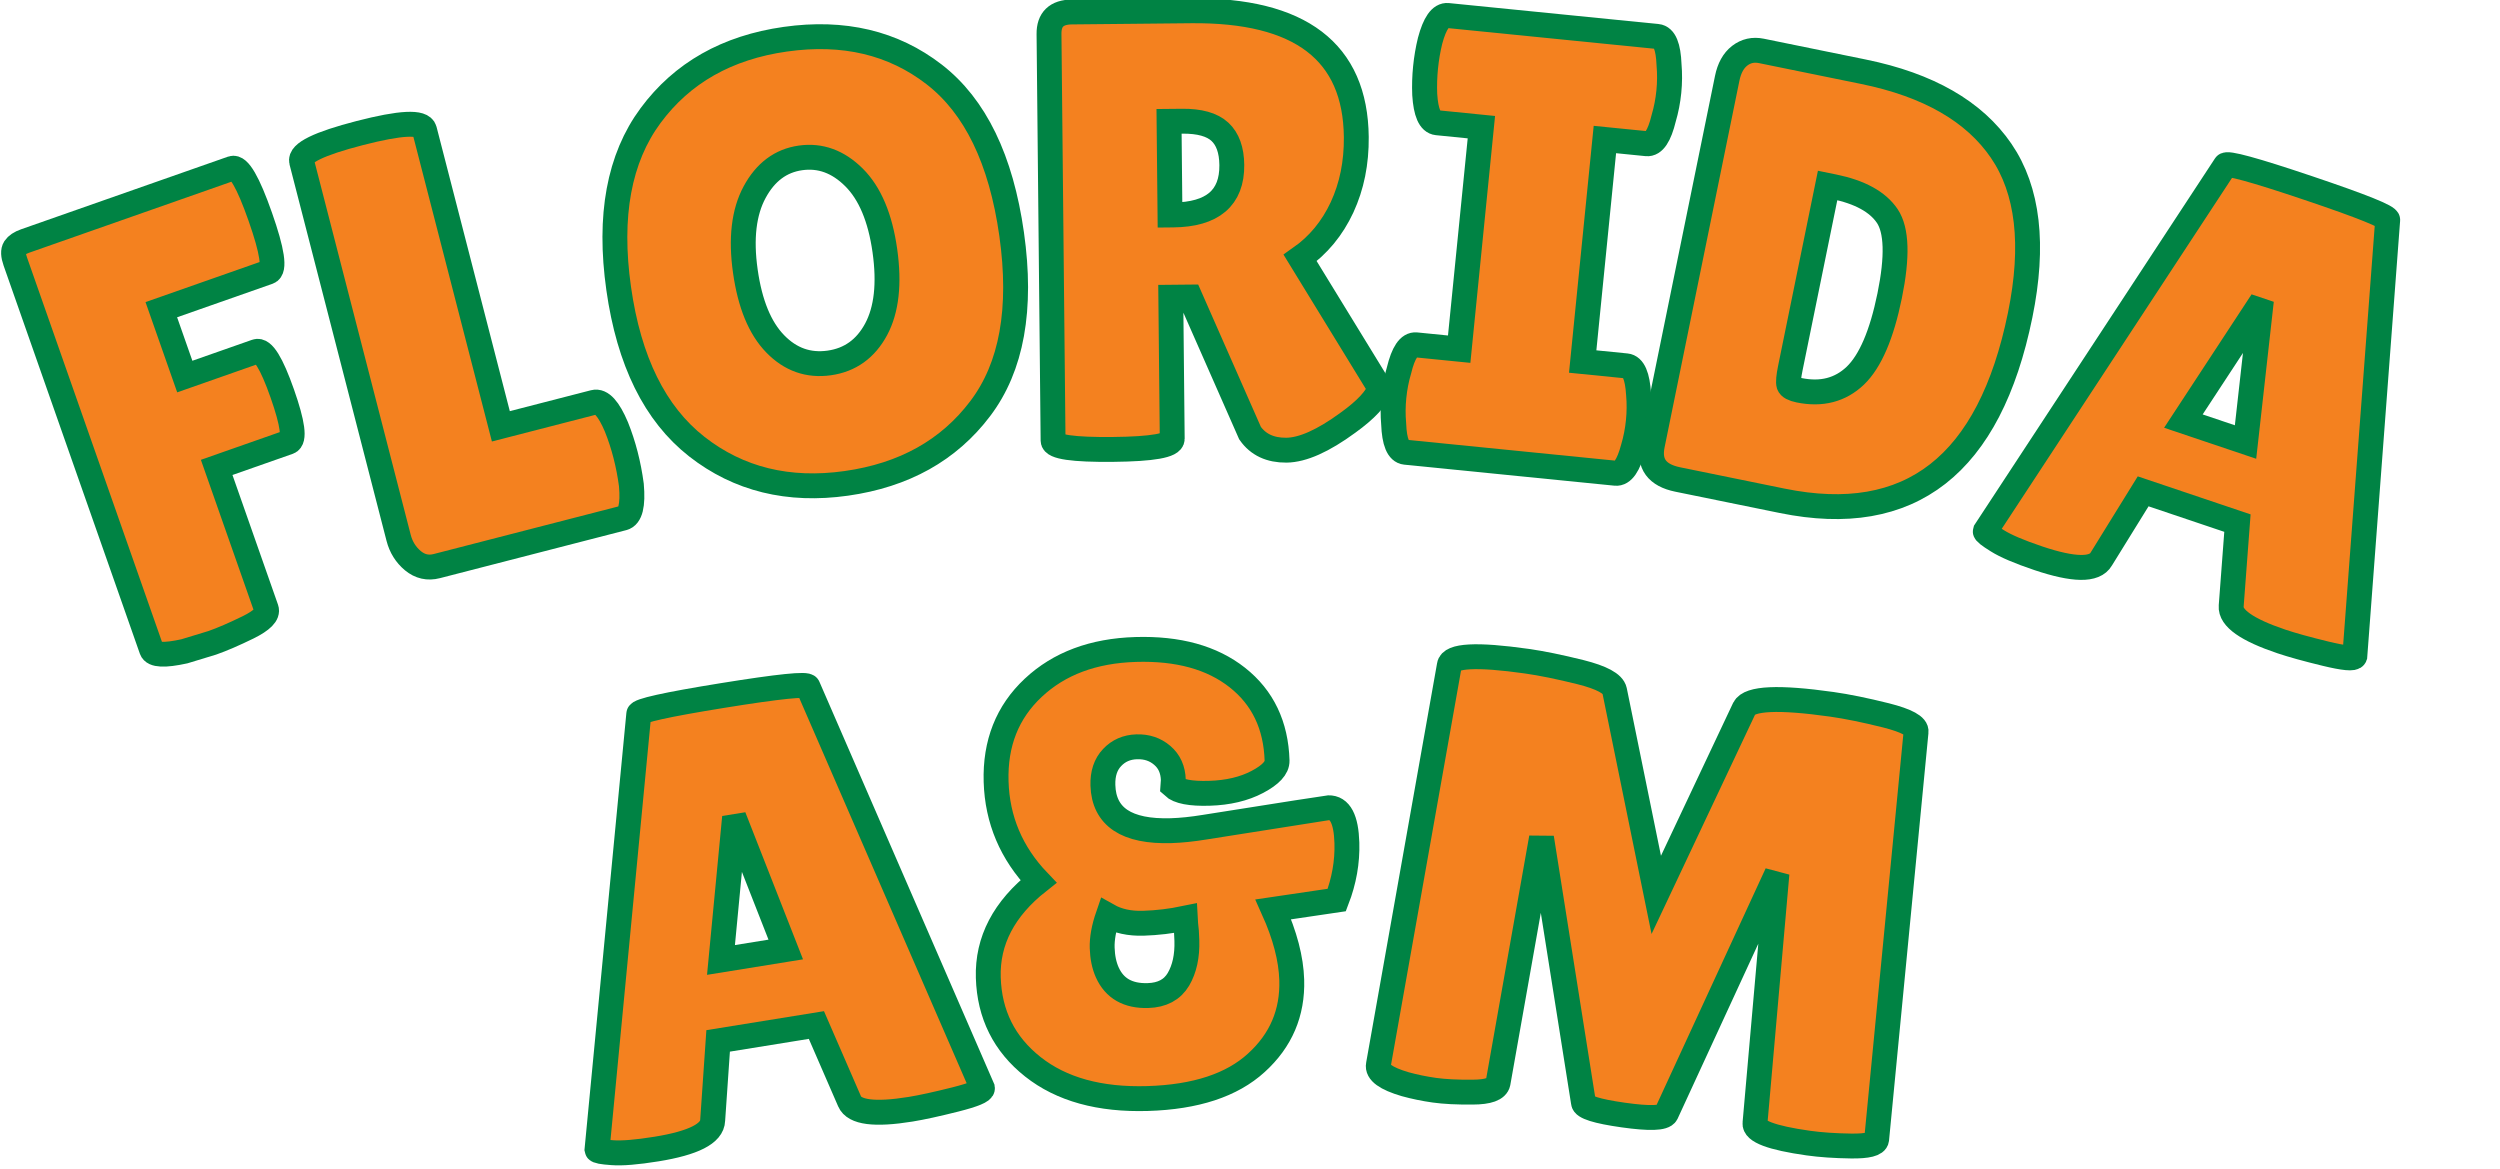 <?xml version="1.0" encoding="UTF-8" standalone="no" ?>
<!DOCTYPE svg PUBLIC "-//W3C//DTD SVG 1.1//EN" "http://www.w3.org/Graphics/SVG/1.1/DTD/svg11.dtd">
<svg xmlns="http://www.w3.org/2000/svg" xmlns:xlink="http://www.w3.org/1999/xlink" version="1.1" width="201" height="94" viewBox="0 0 201 94" xml:space="preserve">
<desc>Created with Fabric.js 5.3.0</desc>
<defs>
</defs>
<g transform="matrix(1 0 0 1 100.5 47)"  >
<g style=""   >
		<g transform="matrix(0.94 -0.33 0.33 0.94 -84.49 -13.74)"  >
<path style="stroke: rgb(0,131,68); stroke-width: 2; stroke-dasharray: none; stroke-linecap: butt; stroke-dashoffset: 0; stroke-linejoin: miter; stroke-miterlimit: 4; fill: rgb(244,129,31); fill-rule: nonzero; opacity: 1;"  paint-order="stroke"  transform=" translate(-12.19, 17.3)" d="M 3.56 -35.1 L 21.26 -35.1 Q 22.11 -35.1 22.11 -30.66 Q 22.11 -26.23 21.26 -26.23 L 21.26 -26.23 L 12.09 -26.23 L 12.09 -20.51 L 18.2 -20.51 Q 19.06 -20.51 19.06 -16.62 Q 19.06 -12.74 18.25 -12.74 L 18.25 -12.74 L 12.09 -12.74 L 12.09 -0.65 Q 12.09 0.05 10.2 0.28 Q 8.32 0.5 7.07 0.5 L 7.07 0.5 L 4.71 0.4 Q 2.26 0.1 2.26 -0.6 L 2.26 -0.6 L 2.26 -33.8 Q 2.26 -34.6 2.58 -34.85 Q 2.91 -35.1 3.56 -35.1 L 3.56 -35.1 Z" stroke-linecap="round" />
</g>
		<g transform="matrix(0.97 -0.25 0.25 0.97 -62.75 -20.37)"  >
<path style="stroke: rgb(0,131,68); stroke-width: 2; stroke-dasharray: none; stroke-linecap: butt; stroke-dashoffset: 0; stroke-linejoin: miter; stroke-miterlimit: 4; fill: rgb(244,129,31); fill-rule: nonzero; opacity: 1;"  paint-order="stroke"  transform=" translate(-11.66, 17.6)" d="M 2.01 -2.96 L 2.01 -2.96 L 2.01 -34.15 Q 2.01 -35.2 7.1 -35.2 Q 12.19 -35.2 12.19 -34.15 L 12.19 -34.15 L 12.19 -9.58 L 19.91 -9.58 Q 20.81 -9.58 21.16 -7.22 L 21.16 -7.22 Q 21.31 -6.07 21.31 -4.86 Q 21.31 -3.66 21.16 -2.41 L 21.16 -2.41 Q 20.76 0 19.86 0 L 19.86 0 L 4.41 0 Q 3.31 0 2.66 -0.9 Q 2.01 -1.81 2.01 -2.96 Z" stroke-linecap="round" />
</g>
		<g transform="matrix(0.99 -0.14 0.14 0.99 -34.96 -25.98)"  >
<path style="stroke: rgb(0,131,68); stroke-width: 2; stroke-dasharray: none; stroke-linecap: butt; stroke-dashoffset: 0; stroke-linejoin: miter; stroke-miterlimit: 4; fill: rgb(244,129,31); fill-rule: nonzero; opacity: 1;"  paint-order="stroke"  transform=" translate(-17.45, 17.52)" d="M 17.43 0.5 Q 10.38 0.5 5.94 -4.11 Q 1.5 -8.73 1.5 -17.58 Q 1.5 -26.43 5.99 -30.99 Q 10.48 -35.55 17.58 -35.55 Q 24.67 -35.55 29.03 -31.07 Q 33.4 -26.58 33.4 -17.48 Q 33.4 -8.37 28.93 -3.94 Q 24.47 0.5 17.43 0.5 Z M 17.45 -25.93 Q 15.04 -25.93 13.41 -23.72 Q 11.78 -21.51 11.78 -17.53 Q 11.78 -13.54 13.34 -11.41 Q 14.89 -9.28 17.43 -9.28 Q 19.96 -9.28 21.54 -11.43 Q 23.12 -13.59 23.12 -17.6 Q 23.12 -21.61 21.49 -23.77 Q 19.86 -25.93 17.45 -25.93 Z" stroke-linecap="round" />
</g>
		<g transform="matrix(1 -0.01 0.01 1 -2.84 -28.45)"  >
<path style="stroke: rgb(0,131,68); stroke-width: 2; stroke-dasharray: none; stroke-linecap: butt; stroke-dashoffset: 0; stroke-linejoin: miter; stroke-miterlimit: 4; fill: rgb(244,129,31); fill-rule: nonzero; opacity: 1;"  paint-order="stroke"  transform=" translate(-15.67, 17.4)" d="M 12.09 -12.09 L 12.09 -0.7 Q 12.09 0.1 7.32 0.1 L 7.32 0.1 Q 2.51 0.1 2.51 -0.65 L 2.51 -0.65 L 2.51 -33.35 Q 2.51 -35.1 4.36 -35.1 L 4.36 -35.1 L 13.94 -35.1 Q 27.13 -35.1 27.13 -24.82 L 27.13 -24.82 Q 27.13 -21.71 25.93 -19.18 Q 24.72 -16.65 22.52 -15.14 L 22.52 -15.14 L 28.83 -4.61 Q 28.43 -3.41 26.23 -1.86 L 26.23 -1.86 Q 23.22 0.3 21.26 0.3 Q 19.31 0.3 18.35 -1.1 L 18.35 -1.1 L 13.64 -12.09 L 12.09 -12.09 Z M 13.14 -26.23 L 12.09 -26.23 L 12.09 -18.7 L 12.34 -18.7 Q 17.1 -18.7 17.1 -22.67 L 17.1 -22.67 Q 17.1 -24.47 16.17 -25.35 Q 15.24 -26.23 13.14 -26.23 L 13.14 -26.23 Z" stroke-linecap="round" />
</g>
		<g transform="matrix(1 0.1 -0.1 1 22.67 -27.35)"  >
<path style="stroke: rgb(0,131,68); stroke-width: 2; stroke-dasharray: none; stroke-linecap: butt; stroke-dashoffset: 0; stroke-linejoin: miter; stroke-miterlimit: 4; fill: rgb(244,129,31); fill-rule: nonzero; opacity: 1;"  paint-order="stroke"  transform=" translate(-10.78, 17.55)" d="M 2.36 -8.63 L 5.82 -8.63 L 5.82 -26.48 L 2.26 -26.48 Q 1.4 -26.48 1.05 -28.63 L 1.05 -28.63 Q 0.9 -29.69 0.9 -30.79 Q 0.9 -31.89 1.05 -32.95 L 1.05 -32.95 Q 1.4 -35.1 2.26 -35.1 L 2.26 -35.1 L 19.11 -35.1 Q 19.96 -35.1 20.26 -32.95 L 20.26 -32.95 Q 20.46 -31.89 20.46 -30.79 Q 20.46 -29.69 20.26 -28.63 L 20.26 -28.63 Q 19.96 -26.48 19.11 -26.48 L 19.11 -26.48 L 15.75 -26.48 L 15.75 -8.63 L 19.26 -8.63 Q 20.11 -8.63 20.46 -6.47 L 20.46 -6.47 Q 20.66 -5.42 20.66 -4.31 Q 20.66 -3.21 20.46 -2.16 L 20.46 -2.16 Q 20.11 0 19.26 0 L 19.26 0 L 2.36 0 Q 1.5 0 1.2 -2.16 L 1.2 -2.16 Q 1 -3.21 1 -4.31 Q 1 -5.42 1.2 -6.47 L 1.2 -6.47 Q 1.5 -8.63 2.36 -8.63 L 2.36 -8.63 Z" stroke-linecap="round" />
</g>
		<g transform="matrix(0.98 0.2 -0.2 0.98 48.57 -23.47)"  >
<path style="stroke: rgb(0,131,68); stroke-width: 2; stroke-dasharray: none; stroke-linecap: butt; stroke-dashoffset: 0; stroke-linejoin: miter; stroke-miterlimit: 4; fill: rgb(244,129,31); fill-rule: nonzero; opacity: 1;"  paint-order="stroke"  transform=" translate(-15.95, 17.55)" d="M 2.51 -2.31 L 2.51 -2.31 L 2.51 -32.39 Q 2.51 -33.65 3.13 -34.37 Q 3.76 -35.1 4.76 -35.1 L 4.76 -35.1 L 13.14 -35.1 Q 21.11 -35.1 25.25 -31.09 Q 29.39 -27.08 29.39 -18.45 L 29.39 -18.45 Q 29.39 0 13.64 0 L 13.64 0 L 5.06 0 Q 2.51 0 2.51 -2.31 Z M 12.64 -25.57 L 12.14 -25.57 L 12.14 -10.58 Q 12.14 -9.53 12.29 -9.25 Q 12.44 -8.98 13.19 -8.98 L 13.19 -8.98 Q 15.95 -8.98 17.38 -11.03 Q 18.8 -13.09 18.8 -17.88 Q 18.8 -22.67 17.33 -24.12 Q 15.85 -25.57 12.64 -25.57 L 12.64 -25.57 Z" stroke-linecap="round" />
</g>
		<g transform="matrix(0.95 0.32 -0.32 0.95 79.34 -15.22)"  >
<path style="stroke: rgb(0,131,68); stroke-width: 2; stroke-dasharray: none; stroke-linecap: butt; stroke-dashoffset: 0; stroke-linejoin: miter; stroke-miterlimit: 4; fill: rgb(244,129,31); fill-rule: nonzero; opacity: 1;"  paint-order="stroke"  transform=" translate(-16.39, 17.47)" d="M 26.08 0.1 L 26.08 0.1 Q 21.71 0.1 21.36 -1.3 L 21.36 -1.3 L 19.71 -7.77 L 11.73 -7.77 L 10.28 -1.55 Q 9.98 0 5.47 0 L 5.47 0 Q 3.06 0 1.91 -0.28 Q 0.75 -0.55 0.75 -0.7 L 0.75 -0.7 L 9.63 -34.65 Q 9.63 -35.05 16.5 -35.05 Q 23.37 -35.05 23.37 -34.65 L 23.37 -34.65 L 32.04 -0.65 Q 32.04 -0.3 29.74 -0.1 Q 27.43 0.1 26.08 0.1 Z M 15.7 -24.52 L 12.99 -14.14 L 18.25 -14.14 L 16 -24.52 L 15.7 -24.52 Z" stroke-linecap="round" />
</g>
		<g transform="matrix(0.99 -0.16 0.16 0.99 -39.7 26.34)"  >
<path style="stroke: rgb(0,131,68); stroke-width: 2; stroke-dasharray: none; stroke-linecap: butt; stroke-dashoffset: 0; stroke-linejoin: miter; stroke-miterlimit: 4; fill: rgb(244,129,31); fill-rule: nonzero; opacity: 1;"  paint-order="stroke"  transform=" translate(-16.39, 17.47)" d="M 26.08 0.1 L 26.08 0.1 Q 21.71 0.1 21.36 -1.3 L 21.36 -1.3 L 19.71 -7.77 L 11.73 -7.77 L 10.28 -1.55 Q 9.98 0 5.47 0 L 5.47 0 Q 3.06 0 1.91 -0.28 Q 0.75 -0.55 0.75 -0.7 L 0.75 -0.7 L 9.63 -34.65 Q 9.63 -35.05 16.5 -35.05 Q 23.37 -35.05 23.37 -34.65 L 23.37 -34.65 L 32.04 -0.65 Q 32.04 -0.3 29.74 -0.1 Q 27.43 0.1 26.08 0.1 Z M 15.7 -24.52 L 12.99 -14.14 L 18.25 -14.14 L 16 -24.52 L 15.7 -24.52 Z" stroke-linecap="round" />
</g>
		<g transform="matrix(1 -0.03 0.03 1 -6.72 23.21)"  >
<path style="stroke: rgb(0,131,68); stroke-width: 2; stroke-dasharray: none; stroke-linecap: butt; stroke-dashoffset: 0; stroke-linejoin: miter; stroke-miterlimit: 4; fill: rgb(244,129,31); fill-rule: nonzero; opacity: 1;"  paint-order="stroke"  transform=" translate(-16.77, 17.55)" d="M 17.5 -24.52 L 17.5 -24.52 L 17.55 -25.02 Q 17.55 -26.28 16.72 -27.03 Q 15.9 -27.78 14.69 -27.78 Q 13.49 -27.78 12.69 -26.98 Q 11.88 -26.18 11.88 -24.77 L 11.88 -24.77 Q 11.88 -20.96 17.25 -20.96 L 17.25 -20.96 Q 18.45 -20.96 19.96 -21.16 L 19.96 -21.16 Q 29.84 -22.42 29.94 -22.42 L 29.94 -22.42 Q 31.34 -22.42 31.34 -19.56 L 31.34 -19.56 Q 31.34 -17.25 30.39 -14.99 L 30.39 -14.99 L 25.27 -14.39 Q 26.58 -11.23 26.58 -8.68 L 26.58 -8.68 Q 26.58 -4.71 23.54 -2.11 Q 20.51 0.5 14.72 0.5 Q 8.93 0.5 5.57 -2.33 Q 2.21 -5.16 2.21 -9.6 Q 2.21 -14.04 6.47 -17.2 L 6.47 -17.2 Q 3.31 -20.71 3.31 -25.32 Q 3.31 -29.94 6.52 -32.77 Q 9.73 -35.6 14.84 -35.6 Q 19.96 -35.6 22.94 -33.1 Q 25.93 -30.59 25.93 -26.33 L 25.93 -26.33 Q 25.93 -25.47 24.3 -24.67 Q 22.67 -23.87 20.41 -23.87 Q 18.15 -23.87 17.5 -24.52 Z M 11.98 -14.29 L 11.98 -14.29 Q 11.43 -12.84 11.43 -11.71 Q 11.43 -10.58 11.78 -9.73 L 11.78 -9.73 Q 12.59 -7.77 14.99 -7.77 L 14.99 -7.77 Q 16.7 -7.77 17.48 -9 Q 18.25 -10.23 18.25 -12.09 L 18.25 -12.09 Q 18.25 -12.94 18.2 -13.36 Q 18.15 -13.79 18.15 -13.89 L 18.15 -13.89 Q 16.45 -13.59 14.79 -13.59 Q 13.14 -13.59 11.98 -14.29 Z" stroke-linecap="round" />
</g>
		<g transform="matrix(0.99 0.14 -0.14 0.99 32.64 25.4)"  >
<path style="stroke: rgb(0,131,68); stroke-width: 2; stroke-dasharray: none; stroke-linecap: butt; stroke-dashoffset: 0; stroke-linejoin: miter; stroke-miterlimit: 4; fill: rgb(244,129,31); fill-rule: nonzero; opacity: 1;"  paint-order="stroke"  transform=" translate(-22.76, 17.55)" d="M 37.61 0.05 L 37.61 0.05 Q 33.15 0.05 33.15 -0.95 L 33.15 -0.95 L 32.09 -21.06 L 25.98 -0.7 Q 25.77 -0.1 22.57 -0.1 Q 19.36 -0.1 19.26 -0.65 L 19.26 -0.65 L 12.94 -21.26 L 12.24 -1.25 Q 12.19 -0.5 10.33 -0.23 Q 8.47 0.05 7.25 0.05 Q 6.02 0.05 4.86 -0.1 L 4.86 -0.1 Q 2.46 -0.45 2.51 -1.35 L 2.51 -1.35 L 3.66 -33.95 Q 3.66 -35.15 9.78 -35.15 L 9.78 -35.15 Q 11.58 -35.15 14.19 -34.88 Q 16.8 -34.6 17.1 -33.8 L 17.1 -33.8 L 22.72 -18 L 27.63 -33.85 Q 28.08 -35.15 34.55 -35.15 L 34.55 -35.15 Q 36.41 -35.15 38.99 -34.88 Q 41.57 -34.6 41.57 -33.9 L 41.57 -33.9 L 43.02 -1 Q 43.02 -0.45 41.07 -0.2 Q 39.11 0.05 37.61 0.05 Z" stroke-linecap="round" />
</g>
</g>
</g>
</svg>
